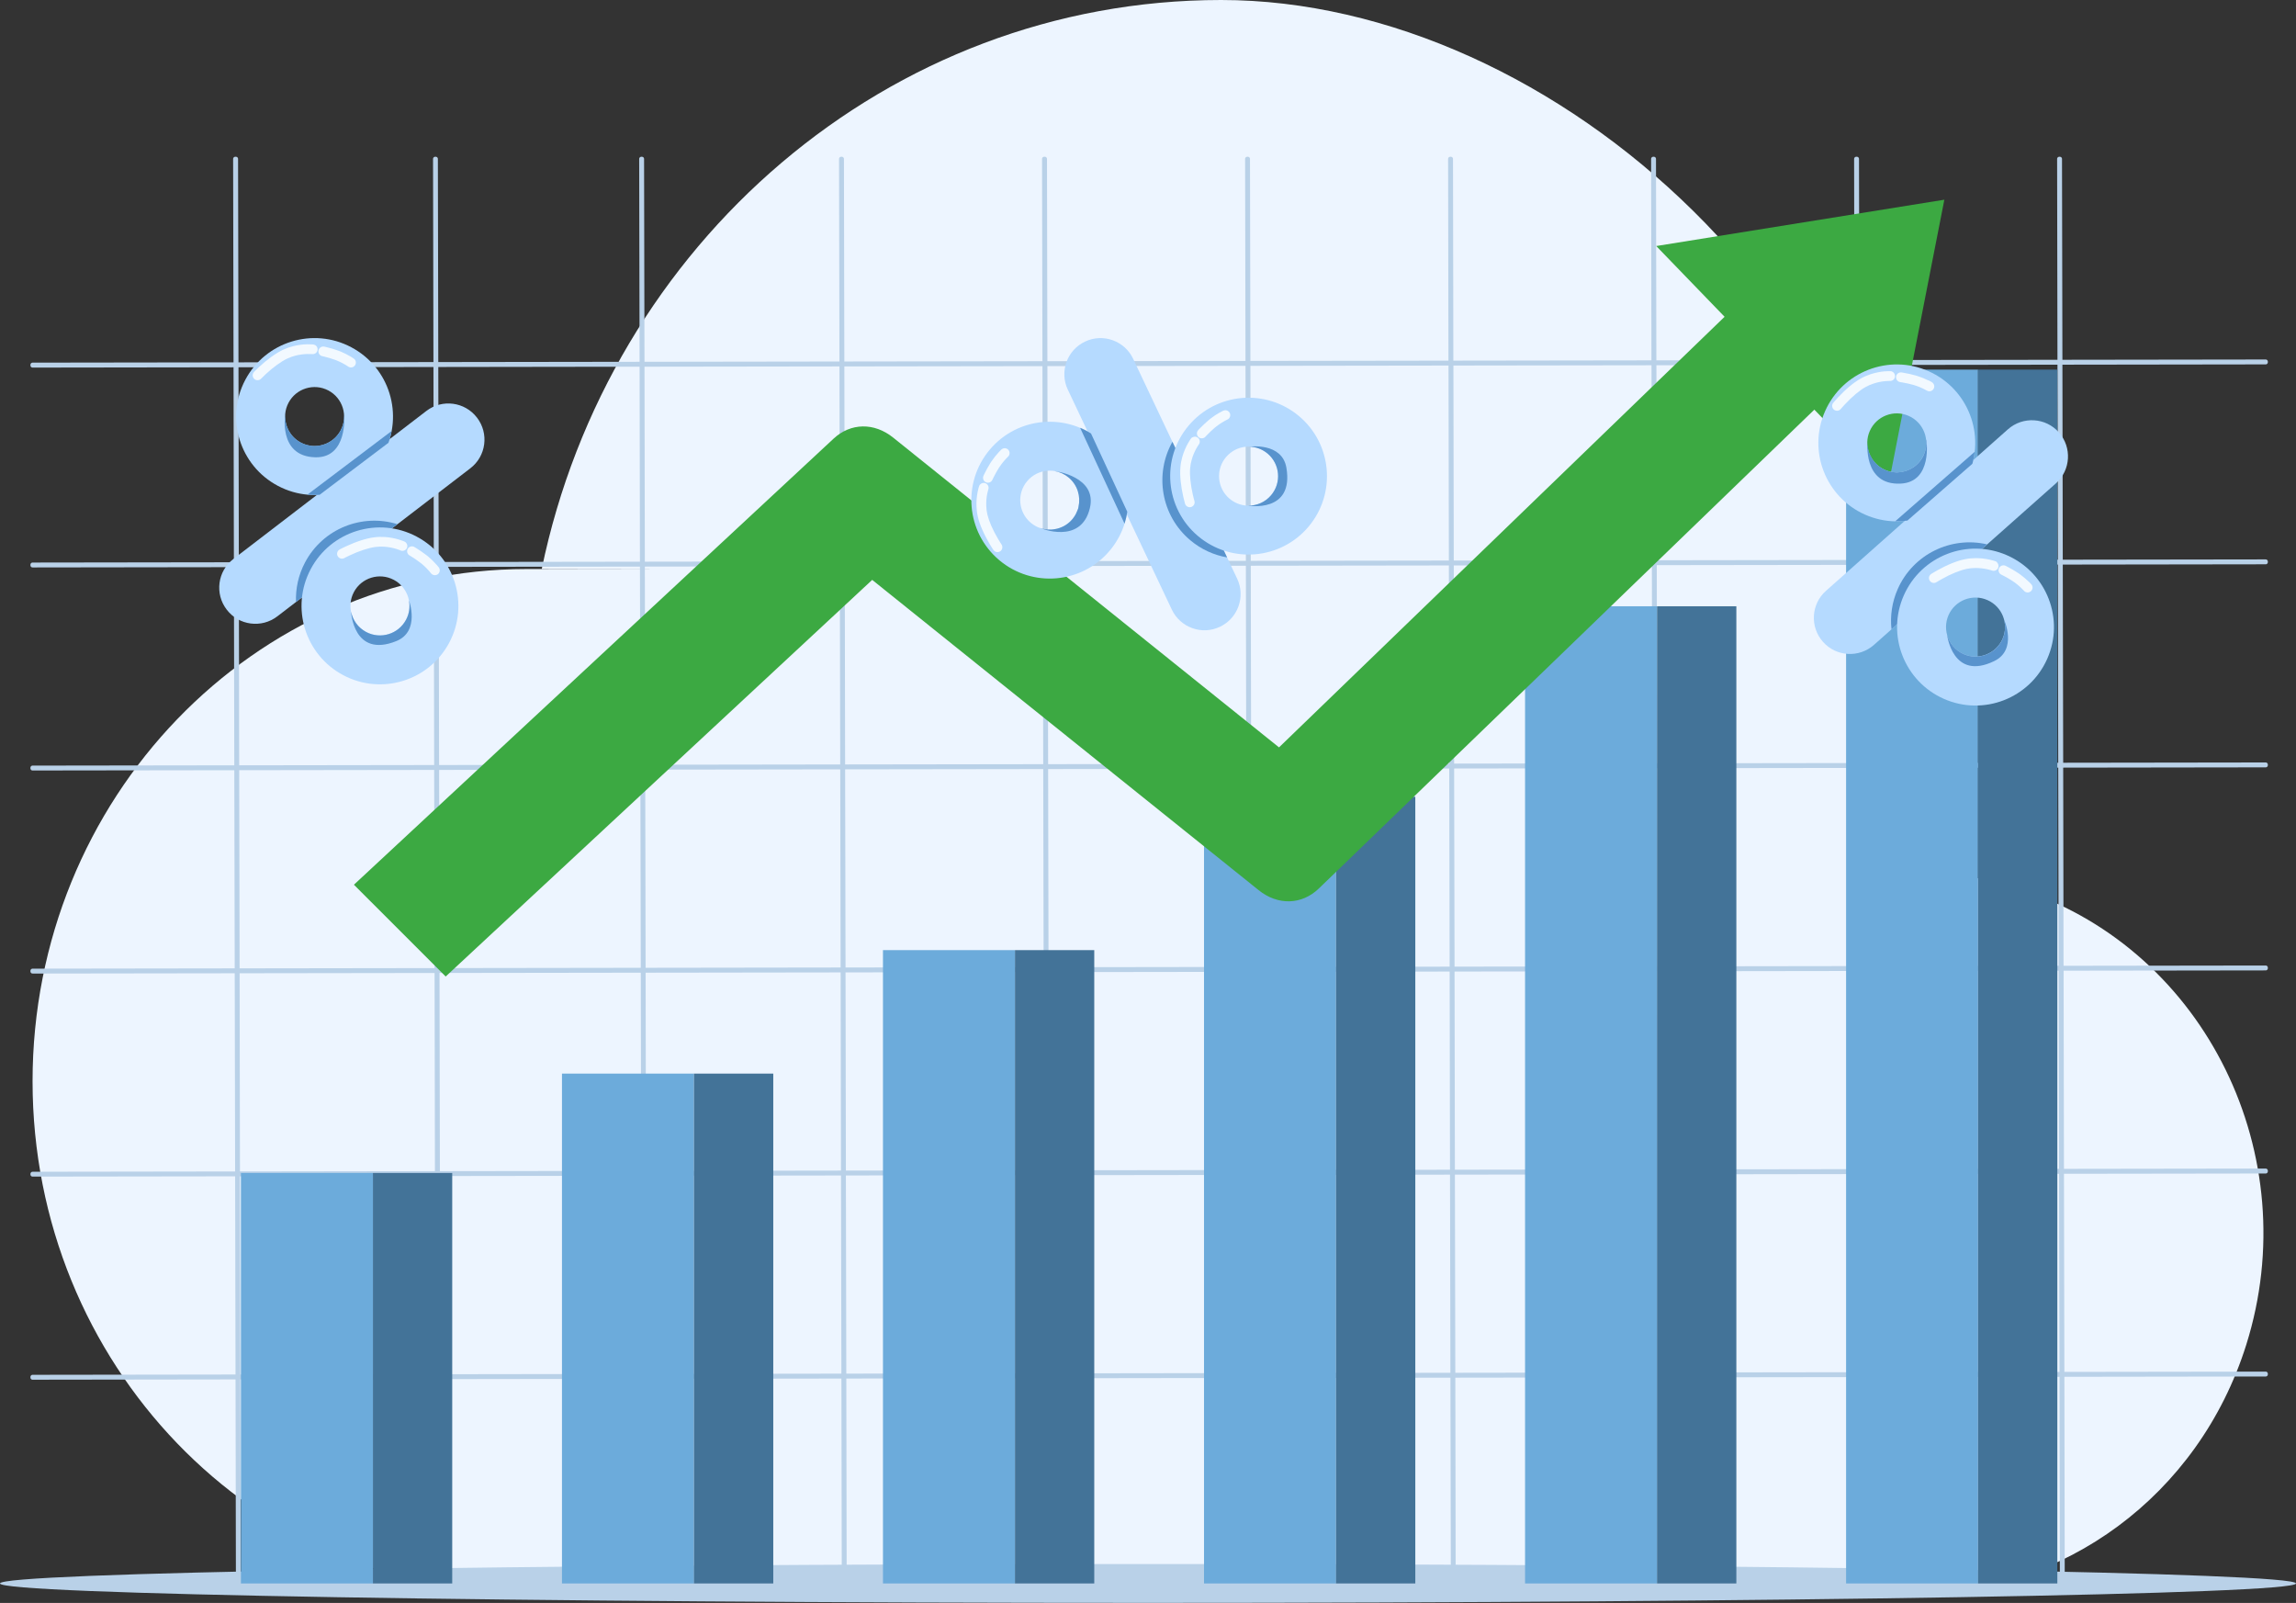 <svg xmlns="http://www.w3.org/2000/svg" id="Layer_1" viewBox="0 0 4456.2 3110.3"><rect x="0" y="0" width="4456.2" height="3110.3" fill="#333333" stroke="none"/><defs><style>      .st0 {        fill: #6cabdb;      }      .st0, .st1, .st2, .st3, .st4 {        fill-rule: evenodd;      }      .st5 {        fill: #5893cd;      }      .st6 {        fill: #b5daff;      }      .st1 {        fill: #edf5ff;      }      .st2 {        fill: #3ca942;      }      .st7 {        stroke: #b9d1e8;        stroke-linejoin: round;        stroke-width: 8.3px;      }      .st7, .st4 {        fill: #b9d1e8;      }      .st3 {        fill: #437398;      }      .st8 {        fill: #f2f9ff;      }    </style></defs><path class="st1" d="M1021.4,3092c-528.8,0-958.2-445.4-958.2-993.9s429.4-993.9,958.2-993.9,20,.2,29.9.5C1181.8,473.7,1723,0,2370,0s1348.6,626.8,1348.6,1398.8v294.1c69.2,0,139.6,11.1,208.9,34.6,353.8,119.6,547.5,514.7,432.2,881.7-92.7,295.1-357.1,482.8-641.1,482.8H1021.4Z"></path><path class="st4" d="M2228.1,3034.8c1229.7,0,2228.1,16.9,2228.1,37.7s-998.4,37.7-2228.1,37.7S0,3093.4,0,3072.5s998.4-37.7,2228.1-37.7h0Z"></path><polygon class="st7" points="456.6 308.3 457.4 707.3 457.4 708.5 458.1 1095.2 458.1 1096.4 458.9 1489.2 458.9 1490.4 459.7 1883.3 459.7 1884.4 460.5 2277.2 460.5 2278.4 461.3 2671.3 461.3 2672.4 462 3058.5 462 3072.5 463.1 3072.5 463.1 3058.5 462.4 2672.4 462.4 2671.3 461.6 2278.4 461.6 2277.2 460.9 1884.4 460.9 1883.3 460.1 1490.4 460.1 1489.2 459.4 1096.4 459.4 1095.2 458.7 708.5 458.7 707.3 457.9 308.3 456.6 308.3 456.6 308.3"></polygon><polygon class="st7" points="844.6 308.3 845.4 706.8 845.4 707.9 846.1 1094.6 846.1 1095.9 846.8 1488.7 846.8 1489.9 847.6 1882.7 847.6 1883.9 848.3 2276.7 848.3 2277.9 849.1 2670.7 849.1 2671.8 849.8 3058.5 849.8 3072 851.1 3072 851.1 3058.5 850.4 2671.8 850.4 2670.7 849.6 2277.8 849.6 2276.6 848.9 1883.8 848.9 1882.6 848.1 1489.9 848.1 1488.7 847.3 1095.9 847.3 1094.6 846.5 707.9 846.5 706.8 845.7 308.3 844.6 308.3 844.6 308.3"></polygon><polygon class="st7" points="1244.7 308.3 1245.5 706.2 1245.5 707.3 1246.2 1094 1246.2 1095.2 1247 1488 1247 1489.3 1247.8 1882.1 1247.8 1883.3 1248.5 2276.1 1248.5 2277.2 1249.3 2670.1 1249.3 2671.3 1250 3058.5 1250 3071.4 1251.1 3071.4 1251.1 3058.5 1250.4 2671.3 1250.4 2670.1 1249.6 2277.2 1249.6 2276.1 1248.9 1883.3 1248.9 1882.1 1248.1 1489.3 1248.1 1488 1247.4 1095.2 1247.4 1094 1246.7 707.3 1246.7 706.2 1245.9 308.3 1244.7 308.3 1244.7 308.3"></polygon><polygon class="st7" points="1632.6 308.3 1633.4 705.6 1633.4 706.8 1634.1 1093.5 1634.1 1094.7 1634.9 1487.5 1634.9 1488.7 1635.7 1881.6 1635.7 1882.7 1636.4 2275.6 1636.4 2276.7 1637.2 2669.6 1637.2 2670.7 1637.9 3058.5 1637.9 3070.8 1639.1 3070.8 1639.1 3058.5 1638.4 2670.7 1638.4 2669.6 1637.6 2276.7 1637.6 2275.6 1636.9 1882.7 1636.9 1881.6 1636.1 1488.7 1636.1 1487.5 1635.4 1094.7 1635.4 1093.5 1634.6 706.8 1634.6 705.6 1633.8 308.3 1632.6 308.3 1632.6 308.3"></polygon><polygon class="st7" points="2026.6 308.3 2027.4 705.1 2027.4 706.2 2028.1 1092.9 2028.1 1094.2 2028.9 1487 2028.9 1488.2 2029.7 1881.1 2029.7 1882.2 2030.4 2275 2030.4 2276.2 2031.2 2669 2031.2 2670.2 2031.9 3058.5 2031.9 3070.3 2033.1 3070.3 2033.1 3058.5 2032.4 2670.2 2032.4 2669 2031.6 2276.2 2031.6 2275 2030.9 1882.2 2030.9 1881.1 2030.1 1488.2 2030.1 1487 2029.4 1094.2 2029.4 1092.9 2028.7 706.2 2028.7 705.1 2027.9 308.3 2026.6 308.3 2026.6 308.3"></polygon><polygon class="st7" points="2420.7 308.3 2421.5 704.5 2421.5 705.6 2422.2 1092.3 2422.2 1093.5 2422.9 1486.3 2422.9 1487.6 2423.7 1880.4 2423.7 1881.6 2424.4 2274.4 2424.4 2275.6 2425.2 2668.5 2425.2 2669.6 2425.9 3058.5 2425.9 3069.7 2427.1 3069.7 2427.1 3058.5 2426.4 2669.6 2426.4 2668.5 2425.6 2275.6 2425.6 2274.4 2424.9 1881.6 2424.9 1880.4 2424.1 1487.6 2424.1 1486.3 2423.4 1093.5 2423.4 1092.3 2422.7 705.6 2422.7 704.5 2421.9 308.3 2420.7 308.3 2420.7 308.3"></polygon><polygon class="st7" points="2814.7 308.3 2815.4 703.9 2815.5 705.1 2816.2 1091.8 2816.2 1093 2816.9 1485.8 2816.9 1487 2817.7 1879.9 2817.7 1881.1 2818.4 2273.9 2818.4 2275 2819.2 2667.9 2819.2 2669 2820 3058.5 2820 3069.2 2821.1 3069.2 2821.1 3058.5 2820.4 2669 2820.4 2667.9 2819.6 2275 2819.6 2273.9 2818.9 1881.1 2818.9 1879.9 2818.1 1487 2818.1 1485.8 2817.4 1093 2817.4 1091.8 2816.7 705.1 2816.6 703.9 2815.9 308.3 2814.7 308.3 2814.7 308.3"></polygon><polygon class="st7" points="3208.7 308.3 3209.4 703.4 3209.5 704.5 3210.2 1091.2 3210.2 1092.5 3210.9 1485.3 3210.9 1486.5 3211.7 1879.4 3211.7 1880.5 3212.4 2273.4 3212.4 2274.5 3213.2 2667.3 3213.2 2668.5 3214 3058.5 3214 3068.6 3215.1 3068.6 3215.1 3058.5 3214.4 2668.5 3214.4 2667.3 3213.6 2274.5 3213.6 2273.4 3212.9 1880.5 3212.9 1879.4 3212.1 1486.5 3212.1 1485.3 3211.4 1092.5 3211.4 1091.2 3210.7 704.5 3210.6 703.4 3209.9 308.3 3208.7 308.3 3208.7 308.3"></polygon><polygon class="st7" points="3602.7 308.3 3603.4 702.8 3603.4 704 3604.1 1090.7 3604.1 1092 3604.9 1484.7 3604.9 1486 3605.7 1878.8 3605.7 1880 3606.5 2272.8 3606.5 2274 3607.3 2666.8 3607.3 2668 3608 3058.5 3608 3068.1 3609.2 3068.1 3609.2 3058.5 3608.5 2668 3608.5 2666.8 3607.7 2274 3607.7 2272.8 3607 1880 3607 1878.8 3606.2 1486 3606.2 1484.7 3605.4 1092 3605.4 1090.7 3604.7 704 3604.7 702.8 3603.9 308.3 3602.7 308.3 3602.7 308.3"></polygon><polygon class="st7" points="3996.7 308.3 3997.4 702.2 3997.4 703.4 3998.1 1090.1 3998.1 1091.3 3998.9 1484.1 3998.9 1485.3 3999.7 1878.2 3999.7 1879.4 4000.5 2272.2 4000.5 2273.4 4001.3 2666.2 4001.3 2667.3 4002 3058.5 4002 3067.5 4003.2 3067.5 4003.2 3058.5 4002.5 2667.3 4002.5 2666.2 4001.7 2273.4 4001.7 2272.2 4001 1879.4 4000.9 1878.2 4000.2 1485.3 4000.2 1484.1 3999.4 1091.3 3999.4 1090.1 3998.7 703.4 3998.7 702.2 3997.9 308.3 3996.7 308.3 3996.7 308.3"></polygon><polygon class="st7" points="4397.4 701.7 63.2 707.8 63.2 709.1 4397.4 702.9 4397.4 701.7 4397.4 701.7"></polygon><polygon class="st7" points="4397.4 1089.6 63.2 1095.7 63.2 1096.9 4397.4 1090.8 4397.4 1089.6 4397.4 1089.6"></polygon><polygon class="st7" points="4397.4 1483.6 63.2 1489.7 63.2 1490.9 4397.4 1484.8 4397.4 1483.6 4397.4 1483.6"></polygon><polygon class="st7" points="4397.4 1877.6 63.2 1883.7 63.2 1884.9 4397.4 1878.8 4397.4 1877.6 4397.4 1877.6"></polygon><polygon class="st7" points="4397.4 2271.6 63.2 2277.8 63.2 2278.9 4397.4 2272.9 4397.4 2271.6 4397.4 2271.6"></polygon><polygon class="st7" points="4397.4 2665.6 63.2 2671.8 63.2 2673 4397.4 2666.8 4397.4 2665.6 4397.4 2665.6"></polygon><polygon class="st0" points="723.8 2276 723.8 3072.5 467.6 3072.5 467.6 2276 723.8 2276 723.8 2276"></polygon><polygon class="st3" points="877.7 2276 877.7 3072.5 723.8 3072.5 723.8 2276 877.7 2276 877.7 2276"></polygon><polygon class="st0" points="1346.9 2083.2 1346.9 3072.5 1090.7 3072.5 1090.7 2083.2 1346.9 2083.2 1346.9 2083.2"></polygon><polygon class="st3" points="1500.8 2083.2 1500.8 3072.5 1346.9 3072.5 1346.9 2083.2 1500.8 2083.2 1500.8 2083.2"></polygon><polygon class="st0" points="1969.9 1843.6 1969.9 3072.5 1713.7 3072.5 1713.7 1843.6 1969.9 1843.6 1969.9 1843.6"></polygon><polygon class="st3" points="2123.8 1843.6 2123.8 3072.5 1969.9 3072.5 1969.9 1843.6 2123.8 1843.6 2123.8 1843.6"></polygon><polygon class="st0" points="2593 1546 2593 3072.5 2336.8 3072.5 2336.8 1546 2593 1546 2593 1546"></polygon><polygon class="st3" points="2746.9 1546 2746.9 3072.5 2593 3072.5 2593 1546 2746.9 1546 2746.9 1546"></polygon><polygon class="st0" points="3216.1 1176.4 3216.1 3072.5 2959.9 3072.5 2959.9 1176.4 3216.1 1176.4 3216.1 1176.4"></polygon><polygon class="st3" points="3370 1176.4 3370 3072.5 3216.1 3072.5 3216.1 1176.4 3370 1176.4 3370 1176.4"></polygon><polygon class="st0" points="3839.1 717.2 3839.1 3072.5 3583 3072.5 3583 717.2 3839.1 717.2 3839.1 717.2"></polygon><polygon class="st3" points="3993 717.2 3993 3072.5 3839.1 3072.5 3839.1 717.2 3993 717.2 3993 717.2"></polygon><path class="st2" d="M3593.5,725.2l-1033.7,998.7c-33.2,32.1-79.6,33.4-117,3.3l-750-602-827.8,769.6-178.1-178.1,931-865.6c33.2-30.8,78.8-31.6,115.6-2l748.9,601.1,933.8-902.2,177.2,177.3h0Z"></path><polygon class="st2" points="3773.7 387.5 3664.8 943.3 3214.5 477.4 3773.7 387.5 3773.7 387.5"></polygon><path class="st6" d="M827.5,797.4c30.7-23.6,74.8-17.8,98.3,13,23.6,30.7,17.8,74.8-13,98.3l-374.5,287.2c-30.7,23.6-74.8,17.8-98.3-13-23.6-30.7-17.8-74.8,13-98.3l374.5-287.2h0Z"></path><path class="st5" d="M771.4,1017.1c-68.5-21.2-144.5,8.4-179.3,74.1-13,24.5-18.6,51-17.6,76.9l196.9-151h0Z"></path><path class="st6" d="M681.8,673.8c-74.2-39.4-166.3-11.1-205.7,63.2-39.4,74.2-11.1,166.4,63.2,205.7,74.2,39.4,166.3,11.1,205.7-63.2,39.4-74.2,11.1-166.3-63.2-205.7h0ZM637.4,757.7c27.9,14.8,38.6,49.5,23.8,77.4-14.8,27.9-49.5,38.6-77.4,23.8-27.9-14.8-38.6-49.5-23.8-77.4,14.8-27.9,49.5-38.6,77.4-23.8h0Z"></path><path class="st6" d="M808.7,1041.2c-74.2-39.4-166.4-11.1-205.7,63.2-39.4,74.2-11.1,166.3,63.2,205.7,74.2,39.4,166.3,11.1,205.7-63.1,39.4-74.2,11.1-166.4-63.1-205.7h0ZM764.3,1125.1c27.9,14.8,38.6,49.5,23.7,77.4-14.8,27.9-49.5,38.6-77.4,23.8-27.9-14.8-38.6-49.5-23.8-77.4,14.8-27.9,49.5-38.6,77.4-23.8h0Z"></path><path class="st5" d="M667.8,806.3h0c.3,9.8-1.8,19.6-6.6,28.7-10.4,19.6-30.6,30.7-51.4,30.4-.1,0-.2,0-.3,0-2.2.2-4.4,0-6.5-.6,0,0,0,0,0,0-4.9-.7-9.7-1.9-14.4-3.9-1.6-.6-3.1-1.4-4.7-2.2-1.2-.7-2.4-1.4-3.6-2.1-.2-.1-.5-.3-.7-.4-1.1-.7-2.2-1.5-3.3-2.3-.1-.1-.3-.2-.4-.3-1-.7-1.9-1.5-2.8-2.3-.2-.2-.4-.3-.6-.5-.9-.9-1.9-1.7-2.8-2.6-1.1-1.2-2.2-2.4-3.2-3.6-.4-.5-.8-1-1.2-1.6-.6-.8-1.2-1.6-1.7-2.4-.5-.7-.9-1.4-1.4-2.1-.4-.6-.7-1.2-1.1-1.8-.5-.9-1-1.7-1.4-2.6-.2-.4-.4-.8-.5-1.2-1-2-1.8-4-2.5-6.1,0-.3-.2-.6-.3-.8-.4-1.2-.7-2.4-1.1-3.6,0-.2,0-.4-.1-.6-1.7-6.8-2.1-14-1.2-21.1,0,0,0-.1,0-.1,0,0-16.3,85,58.1,86.7,62.8,1.5,56-81.2,56-81.2h0Z"></path><path class="st5" d="M793.8,1165.4h0c2.3,12.2.6,25.3-5.7,37.1-14.8,27.9-49.5,38.6-77.4,23.8-15.8-8.4-26.1-23.1-29.3-39.4h0s4.1,90.7,87.7,57.1c46.8-18.8,24.8-78.6,24.8-78.6h0Z"></path><path class="st5" d="M760.1,836.3l-163.5,123.5c7.9.7,15.8.8,23.7.3l133.6-100.9c.5-1.4,1-2.8,1.4-4.2.2-.7.5-1.5.7-2.2.4-1.2.7-2.5,1.1-3.7.3-1.1.6-2.2.9-3.3.2-1,.5-2,.7-2.9.5-1.9.9-3.8,1.2-5.8,0-.2.1-.5.1-.7h0Z"></path><path class="st8" d="M611.8,669.7c-1.1-.6-2.3-1-3.6-1.2,0,0-.8,0-1-.1-.7,0-1.5-.1-2.4-.2-2.5-.2-5.3-.2-8.4-.2-8.7.2-18,1.3-27.3,3.7-6.7,1.7-13.2,4-19.5,6.9-7.4,3.5-15,8.1-22.9,13.8-8.3,6-16.3,12.7-23.9,19.7-2.6,2.5-5,4.7-7.1,6.9-.7.7-1.4,1.4-2,2-.4.4-.6.6-.7.8-3.6,3.8-3.4,9.8.4,13.4,3.8,3.6,9.8,3.4,13.4-.4,0,0,.4-.4.6-.6.5-.5,1.1-1.1,1.8-1.8,2-1.9,4.2-4.1,6.6-6.4,7-6.5,14.5-12.8,22.1-18.3,7-5,13.6-9.1,19.8-12,5.1-2.4,10.5-4.3,16-5.7,7.9-2,15.7-2.9,23-3.1,2.6,0,4.9,0,6.9.1.7,0,1.3,0,1.8.1.2,0,.5,0,.4,0,5.2.6,9.9-3,10.6-8.2.5-3.9-1.5-7.5-4.7-9.4h0Z"></path><path class="st8" d="M788.1,1053.1c-.8-.9-1.8-1.7-3-2.2,0,0-.7-.3-.9-.4-.6-.3-1.4-.6-2.2-.9-2.3-.9-5-1.8-7.9-2.7-8.4-2.5-17.5-4.3-27.1-4.9-6.9-.4-13.8-.3-20.7.6-8.1,1-16.8,3.1-26,6.1-9.7,3.1-19.4,7.1-28.8,11.4-3.3,1.5-6.3,3-8.9,4.3-.9.5-1.8.9-2.5,1.3-.4.2-.8.4-.9.5-4.6,2.5-6.3,8.3-3.8,12.9,2.5,4.6,8.3,6.3,12.9,3.8,0,0,.5-.3.7-.4.6-.3,1.4-.7,2.2-1.2,2.4-1.2,5.2-2.6,8.3-4,8.7-4.1,17.7-7.7,26.6-10.6,8.2-2.7,15.8-4.5,22.6-5.4,5.6-.7,11.3-.9,17-.5,8.1.5,15.8,2,22.9,4.1,2.5.7,4.6,1.5,6.5,2.2.6.3,1.2.5,1.6.7.1,0,.4.2.4.2,4.7,2.2,10.4.1,12.6-4.6,1.7-3.5.9-7.6-1.6-10.3h0Z"></path><path class="st8" d="M680.2,691.7c-5.7-3.4-12.3-6.8-19.4-9.7-1.2-.5-2.4-1-3.7-1.4-3.7-1.4-7.7-2.7-11.8-3.9-3.8-1.1-7.6-2.1-11.1-3-1.2-.3-2.4-.6-3.4-.8-.6-.1-1.1-.2-1.3-.3-5.1-1.1-10.1,2.1-11.3,7.2-1.1,5.1,2.1,10.1,7.2,11.3,0,0,.8.2,1.1.2.9.2,1.9.5,3.1.7,3.3.8,6.7,1.7,10.3,2.8,3.8,1.1,7.3,2.3,10.6,3.5,1.1.4,2.2.8,3.2,1.2,8.1,3.3,15.7,7.5,21.4,11.3.2.2.7.5.7.5,4.3,3,10.2,1.9,13.2-2.4,3-4.3,1.9-10.2-2.4-13.2,0,0-.8-.5-1.1-.7-1.7-1.1-3.5-2.2-5.4-3.4h0Z"></path><path class="st8" d="M846.6,1095.1c-4.4-5-9.6-10.2-15.5-15.1-1-.8-2-1.7-3.1-2.5-3.1-2.4-6.5-4.9-10-7.3-3.3-2.2-6.5-4.4-9.6-6.3-1.1-.7-2.1-1.3-3-1.8-.5-.3-.9-.5-1.1-.7-4.5-2.6-10.3-1.1-12.9,3.4-2.6,4.5-1.1,10.3,3.4,12.9,0,0,.7.4.9.6.8.5,1.7,1,2.7,1.6,2.9,1.8,5.9,3.7,8.9,5.8,3.2,2.2,6.3,4.4,9,6.6.9.7,1.8,1.4,2.7,2.1,6.7,5.6,12.6,11.9,16.9,17.3.2.2.5.7.6.7,3.2,4.1,9.1,4.9,13.3,1.8,4.1-3.2,4.9-9.1,1.8-13.3,0,0-.6-.8-.8-1-1.3-1.6-2.6-3.2-4.1-4.8h0Z"></path><path class="st6" d="M2072.5,756.2c-16.6-35-1.6-76.8,33.4-93.4,35-16.6,76.8-1.6,93.4,33.4l201.8,426.6c16.6,35,1.6,76.8-33.4,93.4-35,16.6-76.8,1.6-93.4-33.4l-201.8-426.7h0Z"></path><path class="st5" d="M2275.5,857.3c-35.2,62.5-22.2,143.1,34.6,190.9,21.2,17.9,46,28.9,71.5,33.4l-106.1-224.4h0Z"></path><path class="st6" d="M1921,872.5c-54.1,64.3-45.9,160.3,18.4,214.4,64.3,54.1,160.3,45.9,214.4-18.4,54.1-64.3,45.9-160.3-18.4-214.4-64.3-54.1-160.3-45.9-214.4,18.4h0ZM1993.6,933.6c20.4-24.2,56.5-27.3,80.7-6.9,24.2,20.4,27.3,56.5,6.9,80.7-20.4,24.2-56.5,27.3-80.7,6.9-24.2-20.4-27.3-56.5-6.9-80.7h0Z"></path><path class="st6" d="M2306.9,825.9c-54.1,64.3-45.9,160.3,18.4,214.4,64.3,54.1,160.3,45.9,214.4-18.4,54.1-64.3,45.9-160.3-18.4-214.4-64.3-54.1-160.3-45.9-214.4,18.4h0ZM2379.5,887c20.4-24.2,56.5-27.3,80.7-6.9,24.2,20.4,27.3,56.5,6.9,80.7-20.4,24.2-56.5,27.3-80.7,6.9-24.2-20.4-27.3-56.5-6.9-80.7h0Z"></path><path class="st5" d="M2047.6,914.2h.1c9.5,1.8,18.7,5.9,26.6,12.6,17,14.3,23.5,36.4,18.9,56.7,0,.1,0,.2,0,.3-.2,2.2-.9,4.3-1.9,6.2,0,0,0,0,0,0-1.7,4.6-3.9,9.1-6.9,13.3-1,1.4-2,2.8-3.1,4.1-.9,1.1-1.8,2.1-2.8,3.1-.2.2-.4.4-.6.6-.9.9-1.9,1.9-2.9,2.7-.1.1-.2.2-.4.3-.9.8-1.8,1.5-2.8,2.2-.2.2-.4.3-.6.5-1,.7-2.1,1.5-3.1,2.1-1.4.9-2.8,1.7-4.2,2.4-.6.3-1.2.6-1.8.8-.9.4-1.8.8-2.7,1.2-.8.3-1.6.6-2.4.9-.7.2-1.4.5-2,.7-.9.3-1.9.6-2.8.8-.4.1-.8.2-1.2.3-2.2.5-4.3.9-6.5,1.2-.3,0-.6,0-.9.1-1.2.1-2.5.2-3.8.3-.2,0-.4,0-.6,0-7,.2-14.1-.9-20.8-3.2,0,0-.1,0-.1,0,0,0,79.7,33.9,97-38.5,14.7-61.1-67.6-71.8-67.6-71.8h0Z"></path><path class="st5" d="M2425.1,866.7h0c12.4.4,24.8,4.8,35.1,13.4,24.2,20.4,27.3,56.5,6.9,80.7-11.5,13.7-28.1,20.6-44.7,20.4h0s89.5,15.2,74.3-73.7c-8.5-49.7-71.6-40.8-71.6-40.8h0Z"></path><path class="st5" d="M2096.4,830.2l86.2,185.9c2.4-7.6,4.1-15.3,5.3-23.1l-70.4-151.9c-1.3-.8-2.5-1.5-3.8-2.3-.7-.4-1.4-.8-2-1.2-1.1-.6-2.3-1.2-3.4-1.9-1-.5-2-1.1-3.1-1.6-.9-.4-1.8-.9-2.7-1.3-1.8-.8-3.6-1.6-5.4-2.4-.2,0-.4-.2-.7-.3h0Z"></path><path class="st8" d="M1902.2,940.1c-.8.9-1.5,2-1.9,3.2,0,0-.2.7-.3,1-.2.7-.4,1.4-.7,2.3-.7,2.4-1.3,5.2-1.9,8.2-1.7,8.6-2.5,17.8-2.2,27.5.3,6.9,1.1,13.7,2.7,20.5,1.8,7.9,4.8,16.4,8.7,25.3,4.1,9.4,9,18.6,14.2,27.5,1.8,3.1,3.6,5.9,5.2,8.4.6.9,1.1,1.7,1.5,2.3.3.4.5.7.6.9,3,4.3,8.8,5.4,13.2,2.5,4.3-3,5.4-8.9,2.5-13.2,0,0-.3-.5-.4-.7-.4-.6-.9-1.3-1.4-2.1-1.5-2.3-3.1-5-4.8-7.8-4.9-8.3-9.4-16.9-13.2-25.5-3.4-7.9-6-15.3-7.6-21.9-1.3-5.5-2-11.2-2.2-16.9-.3-8.1.4-15.9,1.8-23.2.5-2.5,1-4.8,1.6-6.7.2-.7.4-1.2.5-1.7,0-.2.1-.4.1-.4,1.7-4.9-.9-10.3-5.8-12.1-3.7-1.3-7.7-.1-10.1,2.6h0Z"></path><path class="st8" d="M2314.2,848.5c-1.1.6-2,1.4-2.8,2.5,0,0-.4.6-.6.8-.4.6-.8,1.2-1.3,2-1.4,2.1-2.8,4.5-4.3,7.2-4.2,7.7-7.9,16.2-10.5,25.5-1.9,6.6-3.2,13.4-3.7,20.3-.7,8.1-.5,17.1.5,26.7,1,10.1,2.8,20.5,5.1,30.6.8,3.5,1.6,6.7,2.4,9.6.3,1,.5,1.9.7,2.7.1.5.2.8.3,1,1.5,5,6.8,7.9,11.8,6.4,5-1.5,7.9-6.8,6.4-11.8,0,0-.2-.5-.2-.8-.2-.7-.4-1.5-.7-2.4-.7-2.7-1.4-5.7-2.2-8.9-2.1-9.4-3.8-19-4.7-28.3-.9-8.5-1.1-16.4-.5-23.2.5-5.6,1.5-11.2,3.1-16.7,2.2-7.8,5.3-15,8.9-21.5,1.2-2.2,2.4-4.2,3.5-5.9.4-.6.7-1.1,1-1.4,0-.1.3-.4.3-.4,3.2-4.2,2.3-10.1-1.9-13.3-3.1-2.4-7.2-2.5-10.4-.6h0Z"></path><path class="st8" d="M1938.1,877.9c-4.5,4.8-9.2,10.6-13.5,16.9-.7,1.1-1.4,2.2-2.2,3.3-2.1,3.3-4.2,6.9-6.3,10.7-1.9,3.5-3.7,6.9-5.3,10.2-.6,1.2-1.1,2.2-1.5,3.1-.3.6-.4,1-.5,1.2-2.2,4.8,0,10.4,4.7,12.5,4.8,2.2,10.4,0,12.5-4.7,0,0,.3-.7.5-1,.4-.8.9-1.8,1.4-2.9,1.5-3,3.1-6.2,4.9-9.4,1.9-3.4,3.8-6.7,5.7-9.7.6-1,1.3-1.9,1.9-2.8,4.9-7.3,10.6-13.8,15.5-18.6.2-.2.6-.6.6-.6,3.8-3.6,4-9.6.4-13.4-3.6-3.8-9.6-4-13.4-.4,0,0-.7.7-.9.9-1.4,1.4-2.9,2.9-4.4,4.5h0Z"></path><path class="st8" d="M2367.5,800.3c-5.8,3.2-12,7.2-18.1,12-1,.8-2.1,1.6-3.1,2.5-3,2.5-6.2,5.3-9.3,8.3-2.9,2.7-5.6,5.5-8.2,8.1-.9.9-1.7,1.8-2.4,2.5-.4.4-.7.8-.9,1-3.5,3.9-3.2,9.9.6,13.4,3.9,3.5,9.9,3.2,13.4-.6,0,0,.5-.6.7-.8.6-.7,1.4-1.5,2.2-2.3,2.3-2.4,4.9-5,7.5-7.5,2.8-2.7,5.7-5.2,8.4-7.5.9-.8,1.8-1.5,2.7-2.1,6.9-5.4,14.3-9.8,20.5-12.9.2-.1.8-.4.8-.4,4.7-2.2,6.8-7.9,4.5-12.6-2.2-4.7-7.9-6.7-12.6-4.5,0,0-.9.4-1.2.6-1.8.9-3.7,1.9-5.6,3h0Z"></path><path class="st6" d="M3897,833.1c29-25.7,73.3-23.1,99,5.9,25.7,29,23.1,73.3-5.9,99l-353,313.3c-29,25.7-73.3,23.1-99-5.9-25.7-29-23.1-73.3,5.9-99l353-313.3h0Z"></path><path class="st5" d="M3856.8,1056.3c-69.8-16.3-143.6,18.8-173.6,86.7-11.2,25.4-14.9,52.2-12.1,78l185.6-164.7h0Z"></path><path class="st6" d="M3742.9,720.2c-76.9-34-166.7.8-200.7,77.7-34,76.9.8,166.7,77.7,200.7,76.9,34,166.7-.8,200.7-77.7,34-76.9-.8-166.7-77.7-200.7h0ZM3704.5,807c28.9,12.8,42,46.6,29.2,75.5-12.8,28.9-46.6,42-75.5,29.2-28.9-12.8-42-46.6-29.2-75.5,12.8-28.9,46.6-42,75.5-29.2h0Z"></path><path class="st6" d="M3895.7,1077.6c-76.9-34-166.7.8-200.7,77.7-34,76.9.8,166.7,77.7,200.7,76.9,34,166.7-.8,200.7-77.7,34-76.9-.8-166.7-77.7-200.7h0ZM3857.4,1164.4c28.9,12.8,42,46.6,29.2,75.5-12.8,28.9-46.6,42-75.5,29.2-28.9-12.8-42-46.6-29.3-75.5,12.8-28.9,46.6-42,75.5-29.2h0Z"></path><path class="st5" d="M3738.4,853.4h0c1,9.7-.4,19.7-4.5,29.1-9,20.3-28.3,32.8-49.1,34-.1,0-.2,0-.3,0-2.2.4-4.3.3-6.5,0,0,0,0,0,0,0-4.9-.3-9.8-1.2-14.7-2.9-1.6-.5-3.2-1.2-4.8-1.9-1.3-.6-2.5-1.2-3.7-1.8-.2-.1-.5-.3-.7-.4-1.2-.6-2.3-1.3-3.4-2-.1,0-.3-.2-.4-.3-1-.7-2-1.3-2.9-2.1-.2-.2-.4-.3-.6-.5-1-.8-2-1.6-2.9-2.4-1.2-1.1-2.4-2.2-3.5-3.4-.5-.5-.9-1-1.3-1.5-.7-.7-1.3-1.5-1.9-2.2-.5-.7-1-1.3-1.5-2-.4-.6-.8-1.2-1.2-1.8-.5-.8-1.1-1.6-1.6-2.4-.2-.4-.4-.7-.6-1.1-1.1-1.9-2.1-3.9-3-5.9-.1-.3-.2-.5-.4-.8-.5-1.2-.9-2.3-1.3-3.5,0-.2-.1-.4-.2-.6-2.2-6.7-3.1-13.8-2.7-20.9,0,0,0-.1,0-.1,0,0-10.2,86,64.1,82.4,62.8-3,50-85,50-85h0Z"></path><path class="st5" d="M3889.7,1202.5h0c3.1,12,2.4,25.2-3,37.5-12.8,28.9-46.6,42-75.5,29.2-16.4-7.2-27.6-21.2-32.1-37.2h0s10.5,90.1,91.5,50.7c45.4-22.1,19.1-80.2,19.1-80.2h0Z"></path><path class="st5" d="M3832.6,876.7l-154.3,134.8c8,.2,15.9-.3,23.7-1.4l126.1-110.2c.4-1.4.7-2.9,1.1-4.3.2-.8.4-1.5.5-2.3.3-1.3.6-2.5.8-3.8.2-1.1.5-2.2.7-3.4.2-1,.4-2,.5-3,.3-1.9.6-3.9.8-5.8,0-.2,0-.5,0-.7h0Z"></path><path class="st8" d="M3672.7,721.1c-1.1-.5-2.3-.9-3.6-.9,0,0-.8,0-1,0-.7,0-1.5,0-2.4,0-2.5,0-5.3.2-8.4.4-8.7.8-17.8,2.6-27,5.6-6.5,2.2-12.9,4.9-18.9,8.3-7.1,4-14.4,9.2-21.8,15.4-7.8,6.5-15.4,13.9-22.4,21.4-2.5,2.6-4.7,5.1-6.6,7.4-.7.8-1.3,1.5-1.8,2.1-.3.4-.6.7-.7.8-3.3,4-2.7,10,1.3,13.3,4.1,3.3,10,2.7,13.3-1.3,0,0,.4-.4.5-.6.5-.6,1-1.2,1.6-1.9,1.8-2.1,3.9-4.4,6.2-6.8,6.6-7,13.6-13.8,20.7-19.8,6.6-5.5,13-10.1,18.9-13.4,4.9-2.8,10.2-5,15.6-6.8,7.7-2.5,15.4-4.1,22.8-4.7,2.6-.2,4.9-.3,6.9-.4.7,0,1.3,0,1.8,0,.2,0,.5,0,.4,0,5.2.3,9.7-3.7,9.9-9,.2-3.9-2-7.4-5.3-9h0Z"></path><path class="st8" d="M3876.1,1091c-.9-.9-2-1.5-3.2-2,0,0-.7-.3-1-.3-.7-.2-1.4-.5-2.3-.7-2.4-.7-5.1-1.5-8.1-2.1-8.5-1.9-17.8-3-27.4-2.9-6.9,0-13.8.7-20.6,2.1-8,1.6-16.5,4.3-25.5,8-9.4,3.8-18.9,8.5-27.9,13.5-3.2,1.8-6,3.4-8.6,5-.9.5-1.7,1-2.4,1.5-.4.3-.7.5-.9.6-4.4,2.8-5.7,8.7-2.8,13.1,2.8,4.4,8.7,5.7,13.1,2.8,0,0,.5-.3.7-.4.6-.4,1.3-.8,2.1-1.3,2.4-1.4,5-3,8-4.6,8.4-4.7,17.1-9,25.8-12.5,7.9-3.2,15.4-5.6,22.1-7,5.5-1.1,11.2-1.7,16.9-1.7,8.1,0,15.9.9,23.1,2.5,2.5.6,4.7,1.2,6.7,1.7.6.2,1.2.4,1.7.6.2,0,.4.1.4.1,4.9,1.9,10.4-.6,12.2-5.5,1.4-3.7.3-7.7-2.3-10.2h0Z"></path><path class="st8" d="M3742.6,738.2c-5.9-3-12.7-5.9-20-8.2-1.2-.4-2.5-.8-3.8-1.2-3.8-1.1-7.8-2.1-12.1-3.1-3.9-.9-7.7-1.6-11.3-2.2-1.3-.2-2.4-.4-3.4-.6-.6,0-1.1-.1-1.3-.2-5.2-.8-10,2.8-10.7,8-.7,5.2,2.9,10,8,10.7,0,0,.8.1,1.1.2.9.2,2,.3,3.1.5,3.3.6,6.8,1.2,10.4,2,3.8.9,7.5,1.8,10.9,2.7,1.1.3,2.2.7,3.3,1,8.4,2.7,16.2,6.3,22.2,9.7.2.1.8.4.8.4,4.5,2.7,10.3,1.2,13-3.3,2.7-4.5,1.2-10.3-3.3-13,0,0-.8-.5-1.1-.7-1.8-1-3.6-2-5.6-3h0Z"></path><path class="st8" d="M3937.3,1128.6c-4.7-4.6-10.3-9.5-16.5-14-1-.8-2.1-1.5-3.3-2.3-3.3-2.2-6.8-4.4-10.5-6.6-3.4-2-6.8-3.9-10.1-5.6-1.1-.6-2.2-1.1-3.1-1.6-.6-.3-1-.5-1.2-.6-4.7-2.3-10.4-.3-12.7,4.4-2.3,4.7-.4,10.4,4.3,12.7,0,0,.7.3,1,.5.8.4,1.8.9,2.8,1.4,3,1.6,6.1,3.3,9.3,5.1,3.4,2,6.6,4,9.5,5.9,1,.7,1.9,1.3,2.8,1.9,7.1,5.1,13.5,11,18.1,16,.2.2.6.6.6.6,3.5,3.9,9.4,4.3,13.4.8,3.9-3.5,4.3-9.5.8-13.4,0,0-.7-.7-.9-1-1.4-1.5-2.8-3-4.4-4.5h0Z"></path></svg>